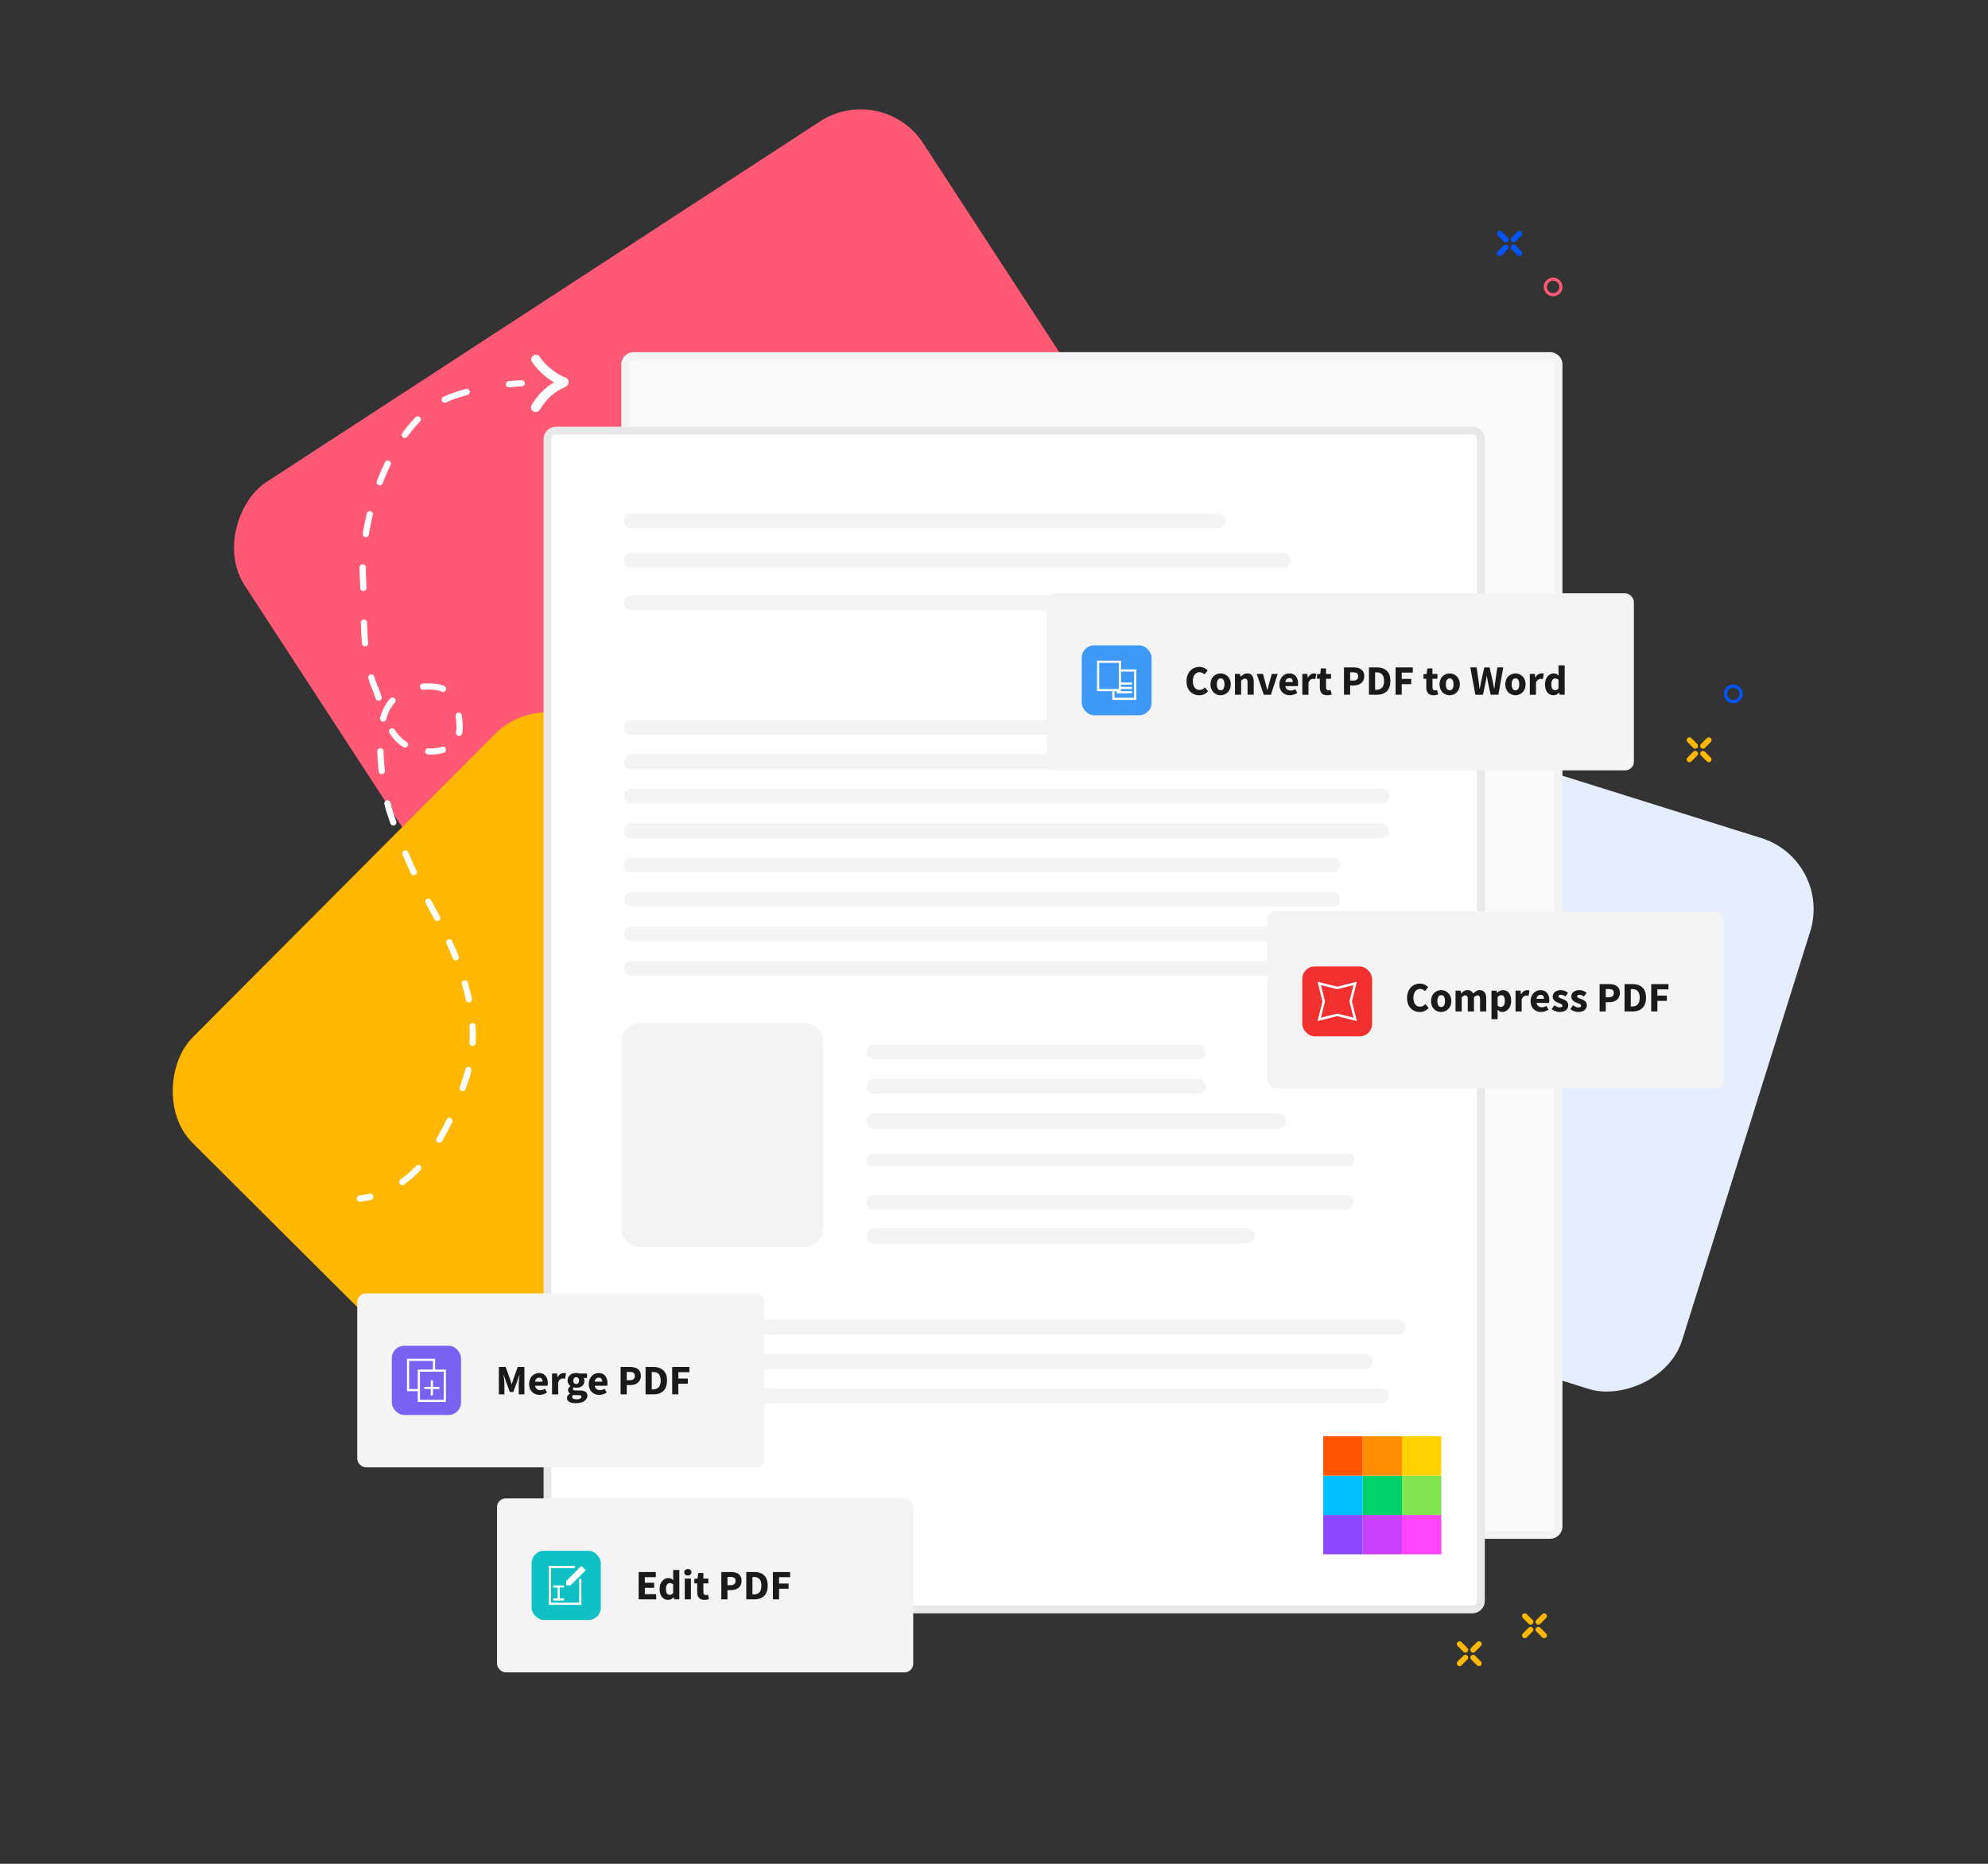 <svg fill="none" xmlns="http://www.w3.org/2000/svg" viewBox="0 0 640 600" width="640" height="600">
  <rect x="0" y="0" width="640" height="600" fill="#333333" stroke="none"/>
  <rect x="284.09" y="26" width="260.71" height="260.71" rx="24" transform="rotate(56.92 284.09 26)" fill="#FF5975"/>
  <rect x="589.94" y="276.97" width="185.85" height="185.85" rx="24" transform="rotate(107.4 589.94 276.97)" fill="#E5EEFF"/>
  <rect x="176.21" y="219.37" width="185.85" height="185.85" rx="24" transform="rotate(44.9 176.2 219.37)" fill="#FFB700"/>
  <path fill-rule="evenodd" clip-rule="evenodd" d="M373 385.37l10.86 6.41-2.75 1.83 2.89 3.93-2.75 1.83-2.89-3.92-2.75 1.83-2.61-11.9z" fill="#1A1A1A"/>
  <path d="M201.25 117.37a2.75 2.75 0 012.75-2.75h295a2.75 2.75 0 012.75 2.75v374a2.75 2.75 0 01-2.75 2.75H204a2.75 2.75 0 01-2.75-2.75v-374z" fill="#FAFAFA" stroke="#F4F4F4" stroke-width="2.5"/>
  <rect x="225.85" y="141.33" width="193.59" height="4.75" rx="2.37" fill="#F4F4F4"/>
  <rect x="304" y="334.37" width="135" height="5" rx="2.5" fill="#F4F4F4"/>
  <rect x="225.85" y="153.99" width="214.69" height="4.75" rx="2.37" fill="#F4F4F4"/>
  <rect x="304" y="347.37" width="157" height="4" rx="2" fill="#F4F4F4"/>
  <rect x="225.85" y="167.7" width="156.67" height="4.75" rx="2.37" fill="#F4F4F4"/>
  <rect x="304" y="360.75" width="156.67" height="4.75" rx="2.37" fill="#F4F4F4"/>
  <rect x="225.85" y="207.79" width="251.62" height="4.75" rx="2.37" fill="#F4F4F4"/>
  <rect x="225.85" y="400.83" width="251.62" height="4.75" rx="2.37" fill="#F4F4F4"/>
  <rect x="225.85" y="218.87" width="241.06" height="4.75" rx="2.37" fill="#F4F4F4"/>
  <rect x="225.85" y="411.91" width="241.06" height="4.75" rx="2.37" fill="#F4F4F4"/>
  <rect x="225.85" y="229.95" width="246.34" height="4.75" rx="2.37" fill="#F4F4F4"/>
  <rect x="225.85" y="422.99" width="246.34" height="4.75" rx="2.37" fill="#F4F4F4"/>
  <rect x="225.85" y="241.03" width="246.34" height="4.75" rx="2.37" fill="#F4F4F4"/>
  <rect x="225.85" y="252.1" width="230.51" height="4.75" rx="2.37" fill="#F4F4F4"/>
  <rect x="225.85" y="263.18" width="230.51" height="4.75" rx="2.37" fill="#F4F4F4"/>
  <rect x="225.85" y="274.26" width="230.51" height="4.75" rx="2.37" fill="#F4F4F4"/>
  <rect x="225.85" y="285.34" width="230.51" height="4.75" rx="2.37" fill="#F4F4F4"/>
  <rect x="304" y="312.24" width="109.19" height="4.75" rx="2.37" fill="#F4F4F4"/>
  <rect x="304" y="371.37" width="125" height="5" rx="2.5" fill="#F4F4F4"/>
  <rect x="304" y="323.31" width="109.19" height="4.75" rx="2.37" fill="#F4F4F4"/>
  <path d="M176.25 141.37a2.75 2.75 0 012.75-2.75h295a2.75 2.75 0 012.75 2.75v374a2.75 2.75 0 01-2.75 2.75H179a2.75 2.75 0 01-2.75-2.75v-374z" fill="#fff" stroke="#E8E8E8" stroke-width="2.5"/>
  <path d="M200.85 167.7a2.37 2.37 0 012.37-2.37h188.84a2.37 2.37 0 110 4.75H203.22a2.37 2.37 0 01-2.37-2.38zM279 360.87a2.5 2.5 0 012.5-2.5h130a2.5 2.5 0 110 5h-130a2.5 2.5 0 01-2.5-2.5zM200.85 180.36a2.37 2.37 0 012.37-2.37h209.94a2.37 2.37 0 110 4.75H203.22a2.37 2.37 0 01-2.37-2.38zM279 373.37c0-1.1.9-2 2-2h153a2 2 0 110 4H281a2 2 0 01-2-2zM200.85 194.08a2.37 2.37 0 012.37-2.38h151.92a2.37 2.37 0 110 4.75H203.22a2.37 2.37 0 01-2.37-2.37zM279 387.12a2.37 2.37 0 012.37-2.38H433.3a2.37 2.37 0 110 4.75H281.37a2.37 2.37 0 01-2.37-2.37zM200.85 234.17a2.37 2.37 0 012.37-2.38H450.1a2.37 2.37 0 010 4.75H203.22a2.37 2.37 0 01-2.37-2.37zM200.85 427.2a2.37 2.37 0 012.37-2.37H450.1a2.37 2.37 0 010 4.75H203.22a2.37 2.37 0 01-2.37-2.37zM200.85 245.25a2.37 2.37 0 012.37-2.38h236.32a2.37 2.37 0 110 4.75H203.22a2.37 2.37 0 01-2.37-2.38zM200.85 438.29a2.37 2.37 0 012.37-2.38h236.32a2.37 2.37 0 110 4.75H203.22a2.37 2.37 0 01-2.37-2.37zM200.85 256.32a2.37 2.37 0 012.37-2.37h241.6a2.37 2.37 0 110 4.75h-241.6a2.37 2.37 0 01-2.37-2.38zM200.85 449.36a2.37 2.37 0 012.37-2.37h241.6a2.37 2.37 0 110 4.75h-241.6a2.37 2.37 0 01-2.37-2.38zM200.85 267.4a2.37 2.37 0 012.37-2.37h241.6a2.37 2.37 0 010 4.74h-241.6a2.37 2.37 0 01-2.37-2.37zM200.85 278.48a2.37 2.37 0 012.37-2.38H429a2.37 2.37 0 010 4.75H203.22a2.37 2.37 0 01-2.37-2.37zM200.85 289.55a2.37 2.37 0 012.37-2.37H429a2.37 2.37 0 010 4.75H203.22a2.37 2.37 0 01-2.37-2.38zM200.85 300.63a2.37 2.37 0 012.37-2.37H429a2.37 2.37 0 010 4.75H203.22a2.37 2.37 0 01-2.37-2.38zM200.85 311.71a2.37 2.37 0 012.37-2.37H429a2.37 2.37 0 010 4.74H203.22a2.37 2.37 0 01-2.37-2.37zM279 338.61a2.37 2.37 0 012.37-2.37h104.45a2.37 2.37 0 010 4.75H281.37a2.37 2.37 0 01-2.37-2.38zM279 397.87a2.5 2.5 0 012.5-2.5h120a2.5 2.5 0 110 5h-120a2.5 2.5 0 01-2.5-2.5zM279 349.69a2.37 2.37 0 012.37-2.38h104.45a2.37 2.37 0 010 4.75H281.37a2.37 2.37 0 01-2.37-2.37zM200 335.37a6 6 0 016-6h53a6 6 0 016 6v60a6 6 0 01-6 6h-53a6 6 0 01-6-6v-60z" fill="#F4F4F4"/>
  <path fill-rule="evenodd" clip-rule="evenodd" d="M114.84 385.98a1 1 0 01.88-1.11 29.1 29.1 0 003.25-.59 1 1 0 01.47 1.95c-1.12.26-2.28.47-3.48.62a1 1 0 01-1.11-.87zm3.33-185.57c.07 2.23.17 4.45.36 6.64a1 1 0 01-1.99.17c-.2-2.24-.3-4.5-.37-6.75a1 1 0 112-.06zM117 190.26a1 1 0 01-1.03-.97c-.03-1.13-.07-2.24-.13-3.33a51.47 51.47 0 01-.06-3.3 1 1 0 012 .02c-.02 1.1 0 2.16.06 3.18.06 1.1.1 2.23.13 3.37a1 1 0 01-.97 1.03zm2.24 26.9a1 1 0 011.25.66 33 33 0 001.1 3.06 43.8 43.8 0 011.25 3.38 1 1 0 11-1.9.63c-.36-1.1-.74-2.19-1.18-3.23a34.83 34.83 0 01-1.18-3.25 1 1 0 01.66-1.25zm-1.64-44.26a1 1 0 01-.82-1.15 86.9 86.9 0 011.3-6.43 1 1 0 111.95.47 85.72 85.72 0 00-1.28 6.28 1 1 0 01-1.15.83zm11.1 208.2a1 1 0 01.23-1.4 34.89 34.89 0 005-4.37 1 1 0 011.45 1.38 36.95 36.95 0 01-5.29 4.63 1 1 0 01-1.4-.24zm-5.23-139.27c.05 2.07.2 4.19.43 6.26a1 1 0 11-1.99.22c-.23-2.12-.39-4.3-.44-6.42a1 1 0 112-.06zm1 15.84a1 1 0 011.21.73c.28 1.12.56 2.12.85 2.98.33 1 .68 2.01 1.04 3.03a1 1 0 11-1.89.67l-1.05-3.07c-.3-.92-.6-1.97-.89-3.13a1 1 0 01.73-1.21zm-1.36-25.37a1 1 0 01-.72-1.22 14.57 14.57 0 013.18-6.16 1 1 0 111.5 1.32 12.55 12.55 0 00-2.74 5.34 1 1 0 01-1.22.72zm2.55 2.31a1 1 0 011.38.3c.6.9 1.28 1.75 2.09 2.54.5.48 1.07.92 1.72 1.32a1 1 0 11-1.05 1.7c-.76-.46-1.45-1-2.06-1.58-.93-.9-1.7-1.87-2.37-2.9a1 1 0 01.29-1.38zm-3.76-78.44a1 1 0 01-.57-1.3 77.1 77.1 0 012.6-6.03 1 1 0 111.8.87 75.31 75.31 0 00-2.54 5.88 1 1 0 01-1.29.58zm8.24 117.67a1 1 0 011.3.53c.84 1.97 1.7 3.93 2.6 5.87a1 1 0 11-1.8.84c-.92-1.96-1.8-3.94-2.64-5.93a1 1 0 01.54-1.31zm10.8 93.9a1 1 0 01-.35-1.37 73.16 73.16 0 003.16-5.97 1 1 0 111.81.86 75.25 75.25 0 01-3.25 6.13 1 1 0 01-1.37.35zm-3.5-78.33a1 1 0 011.36.41c.5.95 1.01 1.9 1.52 2.82.43.77.86 1.55 1.28 2.34a1 1 0 11-1.76.94c-.42-.77-.84-1.55-1.27-2.31l-1.54-2.85a1 1 0 01.41-1.35zm-7.7-148.62a1 1 0 01-.22-1.4 45.45 45.45 0 014.27-5.06 1 1 0 011.43 1.4 43.38 43.38 0 00-4.08 4.84 1 1 0 01-1.4.22zm5.48 80.34a1 1 0 01.92-1.08c1.15-.08 2.32-.08 3.5 0 1.27.1 2.4.37 3.38.8a1 1 0 01-.81 1.83 8.04 8.04 0 00-2.72-.63c-1.09-.08-2.16-.08-3.2 0a1 1 0 01-1.07-.92zm1.64 20.71a1 1 0 011.06-.94c1.55.08 3.05-.08 4.36-.5a1 1 0 11.6 1.91c-1.58.5-3.33.68-5.07.58a1 1 0 01-.95-1.05zm7.38 60.61a1 1 0 011.32.5 112.8 112.8 0 012.12 4.9 1 1 0 01-1.85.75 110.7 110.7 0 00-2.08-4.82 1 1 0 01.49-1.33zm4.38 48.76a1 1 0 01-.61-1.28c.38-1.08.74-2.16 1.09-3.22.27-.82.51-1.65.72-2.48a1 1 0 111.94.5c-.22.87-.48 1.74-.76 2.6a153.6 153.6 0 01-1.1 3.27 1 1 0 01-1.28.6zm.75-35.6a1 1 0 011.24.68c.5 1.73.94 3.47 1.31 5.22a1 1 0 01-1.96.4 69.8 69.8 0 00-1.27-5.06 1 1 0 01.69-1.24zm2.7 21.15a1 1 0 01-.94-1.05c.1-1.73.09-3.46 0-5.2a1 1 0 111.99-.1c.1 1.8.1 3.6 0 5.4a1 1 0 01-1.05.95zm-4.48-99.88a1 1 0 01-.78-1.18c.13-.63.19-1.34.14-2.13a37.17 37.17 0 00-.27-3.04 1 1 0 011.98-.28c.15 1.07.23 2.15.29 3.22.05.94-.01 1.81-.18 2.63a1 1 0 01-1.18.78zm-5.31-107.8a1 1 0 01.46-1.33c1.01-.49 2.05-.91 3.12-1.27 1.37-.46 2.71-.88 4.04-1.25a1 1 0 11.54 1.92c-1.3.37-2.6.77-3.94 1.22-.99.33-1.95.73-2.89 1.18a1 1 0 01-1.33-.46zm20.59-5.3a1 1 0 01.9-1.1c1.38-.13 2.78-.23 4.21-.3a1 1 0 01.1 1.99c-1.4.08-2.78.17-4.12.3a1 1 0 01-1.1-.9zM171.68 132.42a1.5 1.5 0 01-.49-2.06 20.6 20.6 0 017.17-7.29 21.78 21.78 0 01-7.12-6.62 1.5 1.5 0 012.52-1.62c2.3 3.58 6.29 5.91 7.95 6.6.04.01.09.03.13.06.08.02.25.06.44.16a1.52 1.52 0 01.46 2.26c-.1.15-.27.3-.35.38l-.02.02c-.13.13-.28.24-.45.3-3.68 1.62-6.07 3.92-8.17 7.33a1.5 1.5 0 01-2.07.48z" fill="#fff"/>
  <path fill-rule="evenodd" clip-rule="evenodd" d="M474.87 531.75a.88.88 0 01-1.25-1.25l1.87-1.87a.88.88 0 111.25 1.25l-1.87 1.87zm-5.61-1.87a.88.88 0 011.25-1.25l1.87 1.87a.88.88 0 11-1.25 1.25l-1.87-1.87zm4.36 4.36a.88.88 0 111.25-1.25l1.87 1.88a.88.88 0 01-1.25 1.24l-1.87-1.87zm-4.36 1.87c.34.35.9.35 1.25 0l1.87-1.87a.88.88 0 10-1.25-1.25l-1.87 1.88a.88.88 0 000 1.24zM548.87 240.75a.88.88 0 01-1.25-1.25l1.87-1.87a.88.88 0 111.25 1.25l-1.87 1.87zm-5.61-1.87a.88.88 0 011.25-1.25l1.87 1.87a.88.88 0 11-1.25 1.25l-1.87-1.87zm4.36 4.36a.88.88 0 111.25-1.25l1.87 1.88a.88.88 0 01-1.25 1.24l-1.87-1.87zm-4.36 1.87c.34.35.9.35 1.25 0l1.87-1.87a.88.88 0 10-1.25-1.25l-1.87 1.88a.88.88 0 000 1.24zM495.87 522.75a.88.88 0 01-1.25-1.25l1.87-1.87a.88.88 0 111.25 1.25l-1.87 1.87zm-5.61-1.87a.88.88 0 011.25-1.25l1.87 1.87a.88.88 0 11-1.25 1.25l-1.87-1.87zm4.36 4.36a.88.88 0 111.25-1.25l1.87 1.88a.88.88 0 01-1.25 1.24l-1.87-1.87zm-4.36 1.87c.34.35.9.35 1.25 0l1.87-1.87a.88.88 0 10-1.25-1.25l-1.87 1.88a.88.88 0 000 1.24z" fill="#FFB700"/>
  <path fill-rule="evenodd" clip-rule="evenodd" d="M451.33 487.7H464v12.67h-12.67V487.7z" fill="#FF46FB"/>
  <path fill-rule="evenodd" clip-rule="evenodd" d="M438.67 487.7h12.66v12.67h-12.66V487.7z" fill="#CA41FC"/>
  <path fill-rule="evenodd" clip-rule="evenodd" d="M426 487.7h12.67v12.67H426V487.7z" fill="#8B48FE"/>
  <path fill-rule="evenodd" clip-rule="evenodd" d="M464 475.04h-12.67v12.66H464v-12.66z" fill="#81E650"/>
  <path fill-rule="evenodd" clip-rule="evenodd" d="M451.33 475.04h-12.66v12.66h12.66v-12.66z" fill="#00D267"/>
  <path fill-rule="evenodd" clip-rule="evenodd" d="M438.67 475.04H426v12.66h12.67v-12.66z" fill="#00C0FF"/>
  <path fill-rule="evenodd" clip-rule="evenodd" d="M451.33 462.37H464v12.67h-12.67v-12.67z" fill="#FFD200"/>
  <path fill-rule="evenodd" clip-rule="evenodd" d="M438.67 462.37h12.66v12.67h-12.66v-12.67z" fill="#FF8E00"/>
  <path fill-rule="evenodd" clip-rule="evenodd" d="M426 462.37h12.67v12.67H426v-12.67z" fill="#FF5400"/>
  <rect x="160" y="482.37" width="134" height="56" rx="2.79" fill="#F4F4F4"/>
  <rect x="171.14" y="499.23" width="22.28" height="22.28" rx="4" fill="#0FC0C5"/>
  <path fill-rule="evenodd" clip-rule="evenodd" d="M186.46 515.94v-7.66h.7v8.36H176.7V504.1h8.36v.7h-7.66v11.14h9.05zm-4.18-6.96l4.88-4.88 1.4 1.4-4.88 4.87h-1.4v-1.4zm-.7 1.4H178.12v.69h1.39v3.48h-1.4v.7H181.6v-.7h-1.4v-3.48h1.4v-.7z" fill="#fff"/>
  <path d="M205.6 514.87v-8.8h5.52v1.67h-3.53v1.77h3v1.66h-3v2.03h3.66v1.67h-5.64zM215.1 515.03c-.41 0-.8-.08-1.13-.24-.34-.16-.63-.4-.87-.69-.23-.3-.42-.67-.55-1.1a5.25 5.25 0 01.04-2.95c.16-.43.37-.8.62-1.1.26-.3.56-.53.89-.7a2.4 2.4 0 011.97-.05c.24.13.48.3.72.51l-.08-1.02v-2.28h1.98v9.46h-1.62l-.13-.66h-.06c-.23.23-.5.43-.82.6-.32.15-.64.22-.96.22zm.51-1.62c.22 0 .41-.04.58-.13.18-.1.35-.25.52-.48v-2.73a1.59 1.59 0 00-1.11-.44c-.32 0-.6.16-.84.46-.24.3-.36.77-.36 1.4 0 .67.1 1.16.3 1.46.22.31.53.46.91.46zM220.45 514.87v-6.7h1.98v6.7h-1.98zm.98-7.68c-.33 0-.6-.1-.82-.28a.98.98 0 01-.32-.76c0-.3.1-.55.32-.74.22-.2.5-.29.82-.29.35 0 .62.1.83.29.21.19.32.43.32.74 0 .3-.1.56-.32.76-.21.19-.48.28-.83.28zM226.76 515.03c-.42 0-.77-.06-1.07-.19a1.93 1.93 0 01-1.12-1.33 4.39 4.39 0 01-.12-1.07v-2.71h-.92v-1.47l1.03-.08.23-1.79h1.64v1.79h1.61v1.55h-1.6v2.68c0 .38.07.66.22.83.16.16.38.24.64.24a2.12 2.12 0 00.63-.13l.31 1.44-.63.16c-.25.06-.53.08-.85.08zM232.21 514.87v-8.8h3.03c.48 0 .94.05 1.36.15.42.09.8.24 1.1.47.32.22.57.5.75.88.19.36.28.8.28 1.33 0 .52-.1.96-.28 1.34-.18.38-.43.69-.74.93-.32.25-.68.43-1.1.54-.41.12-.85.18-1.32.18h-1.1v2.98h-1.98zm1.99-4.56h.97c1.08 0 1.62-.47 1.62-1.4 0-.47-.15-.79-.43-.98-.3-.19-.7-.28-1.25-.28h-.91v2.66zM240.25 514.87v-8.8h2.49c.67 0 1.28.08 1.82.25a3.4 3.4 0 012.28 2.15c.2.55.31 1.2.31 1.96 0 .75-.1 1.41-.3 1.97-.22.56-.5 1.02-.89 1.4-.37.35-.83.62-1.36.8-.52.18-1.1.27-1.75.27h-2.6zm1.99-1.6h.38c.37 0 .72-.05 1.02-.15.3-.1.57-.26.79-.48.21-.22.38-.51.5-.87s.18-.81.18-1.34c0-.52-.06-.96-.19-1.31a2.02 2.02 0 00-.5-.85 1.8 1.8 0 00-.78-.46c-.3-.09-.65-.13-1.02-.13h-.38v5.58zM248.82 514.87v-8.8h5.55v1.67h-3.56v2.04h3.05v1.68h-3.05v3.41h-1.99z" fill="#1A1A1A"/>
  <rect x="337" y="191" width="189" height="57" rx="2.81" fill="#F4F4F4"/>
  <rect x="348.24" y="207.76" width="22.49" height="22.49" rx="4" fill="#3D99F5"/>
  <path fill-rule="evenodd" clip-rule="evenodd" d="M360.9 212.68h-7.73V222.5h4.91V225.32h7.73V215.5h-4.92V212.68zm4.21 3.51h-4.22v3.51h3.52v.7h-3.52v.71h3.52v.7h-3.52v.7h3.52v.7h-4.92v-.7h-.7v2.11h6.32v-8.43zm-4.92 4.92v.7H353.87v-8.43h6.32v7.73z" fill="#fff"/>
  <path d="M386.07 223.81a3.86 3.86 0 01-3.77-2.55 5.47 5.47 0 01-.32-1.95c0-.73.11-1.38.34-1.95a4.4 4.4 0 01.9-1.46c.38-.4.82-.7 1.32-.9.5-.2 1.04-.31 1.6-.31s1.07.12 1.52.35c.45.22.83.49 1.12.8l-1.05 1.26a3.1 3.1 0 00-.71-.5 1.88 1.88 0 00-1.69 0c-.26.13-.5.31-.69.56-.19.24-.34.54-.46.89-.1.35-.16.75-.16 1.19 0 .9.2 1.61.58 2.12.39.5.9.74 1.55.74.36 0 .68-.08.96-.23.29-.16.54-.36.76-.6l1.05 1.25a3.57 3.57 0 01-2.85 1.3zM392.97 223.81a3.28 3.28 0 01-2.28-.92c-.3-.3-.54-.66-.72-1.09a3.93 3.93 0 01-.27-1.5c0-.55.1-1.05.27-1.48a3.1 3.1 0 011.77-1.78 3.22 3.22 0 014.21 1.78c.18.43.27.93.27 1.48 0 .56-.09 1.06-.27 1.5a3.24 3.24 0 01-2.98 2.01zm0-1.6a1 1 0 00.92-.52c.2-.34.3-.8.3-1.39 0-.58-.1-1.05-.3-1.39a1 1 0 00-.92-.51c-.41 0-.73.17-.93.51-.2.34-.3.8-.3 1.4 0 .58.1 1.04.3 1.38.2.35.52.52.93.52zM397.58 223.65v-6.7h1.62l.14.86h.05c.29-.27.6-.5.95-.7.34-.21.74-.32 1.2-.32.73 0 1.25.24 1.58.72.33.48.5 1.14.5 1.98v4.16h-1.99v-3.9c0-.49-.06-.82-.2-1-.13-.18-.33-.27-.62-.27-.25 0-.47.06-.65.18-.18.1-.38.26-.6.47v4.52h-1.98zM406.85 223.65l-2.26-6.7h2l.87 3.17.25 1.02c.1.34.18.69.27 1.04h.06a185.16 185.16 0 01.5-2.06l.89-3.16h1.9l-2.19 6.7h-2.3zM415.27 223.81c-.48 0-.93-.07-1.34-.23-.41-.16-.77-.39-1.08-.68-.3-.31-.55-.68-.72-1.11a4.01 4.01 0 01-.25-1.49 3.76 3.76 0 01.97-2.56 3.1 3.1 0 012.19-.95c.47 0 .89.09 1.24.25.36.16.66.38.89.67.24.29.42.63.54 1.03a4.37 4.37 0 01.1 2.14h-4.01c.08.49.28.85.59 1.08.31.23.7.34 1.15.34.47 0 .95-.15 1.44-.44l.66 1.2a4.37 4.37 0 01-2.37.75zm-1.49-4.24h2.42c0-.37-.09-.68-.26-.91-.17-.24-.46-.35-.86-.35-.32 0-.6.1-.84.3-.23.21-.39.53-.46.96zM419.26 223.65v-6.7h1.62l.13 1.18h.06c.24-.46.53-.8.87-1.01a1.9 1.9 0 011.49-.29c.12.02.24.05.34.1l-.33 1.71a3.16 3.16 0 00-.73-.1c-.25 0-.51.09-.8.27-.26.18-.49.5-.67.95v3.9h-1.98zM427.21 223.81c-.41 0-.77-.06-1.06-.19a1.93 1.93 0 01-1.12-1.33 4.39 4.39 0 01-.13-1.07v-2.71H424v-1.47l1.02-.08.23-1.79h1.65v1.79h1.6v1.55h-1.6v2.69c0 .37.08.65.23.82.16.16.37.24.63.24a2.12 2.12 0 00.63-.13l.32 1.44c-.18.06-.4.1-.64.16s-.52.08-.85.08zM432.67 223.65v-8.8h3.02c.49 0 .94.05 1.37.15.42.09.79.25 1.1.47.32.22.56.5.74.88.2.36.29.8.29 1.34 0 .5-.1.95-.29 1.33-.17.38-.42.69-.74.93a3.2 3.2 0 01-1.1.54c-.4.12-.85.18-1.31.18h-1.1v2.98h-1.98zm1.98-4.56h.98c1.07 0 1.62-.47 1.62-1.4 0-.46-.15-.79-.44-.98-.29-.19-.7-.28-1.24-.28h-.92v2.66zM440.71 223.65v-8.8h2.48c.68 0 1.29.09 1.83.26s1 .43 1.39.8c.38.34.68.8.89 1.34.2.55.3 1.2.3 1.96s-.1 1.41-.3 1.97c-.2.56-.5 1.02-.88 1.4-.38.35-.83.62-1.36.8-.52.18-1.11.27-1.76.27h-2.59zm1.99-1.6h.37c.38 0 .72-.05 1.03-.15.3-.1.57-.26.78-.48.22-.22.38-.51.5-.87.13-.36.19-.8.19-1.34 0-.52-.06-.96-.19-1.3a2.02 2.02 0 00-.5-.86 1.8 1.8 0 00-.78-.46c-.3-.09-.65-.13-1.03-.13h-.38v5.58zM449.28 223.65v-8.8h5.55v1.67h-3.57v2.04h3.06v1.68h-3.06v3.41h-1.98zM461.48 223.81c-.42 0-.77-.06-1.07-.19-.29-.12-.53-.3-.71-.52-.18-.23-.32-.5-.4-.81a4.4 4.4 0 01-.13-1.07v-2.71h-.92v-1.47l1.03-.08.23-1.79h1.64v1.79h1.61v1.55h-1.6v2.69c0 .37.07.65.22.82.17.16.38.24.64.24a2.13 2.13 0 00.64-.13l.3 1.44c-.18.06-.39.1-.63.16s-.53.08-.85.08zM466.7 223.81a3.28 3.28 0 01-2.28-.92c-.3-.3-.53-.66-.71-1.09a3.93 3.93 0 01-.27-1.5c0-.55.09-1.05.27-1.48.18-.44.42-.81.71-1.1.31-.3.66-.53 1.06-.68a3.22 3.22 0 014.2 1.78c.19.43.28.93.28 1.48 0 .56-.1 1.06-.27 1.5a3.24 3.24 0 01-2.98 2.01zm0-1.6a1 1 0 00.92-.52c.21-.34.31-.8.31-1.39 0-.58-.1-1.05-.3-1.39a1 1 0 00-.92-.51c-.42 0-.73.17-.94.51-.2.34-.3.8-.3 1.4 0 .58.1 1.04.3 1.38.21.35.52.52.94.52zM474.97 223.65l-1.64-8.8h2.04l.6 4.12a83.93 83.93 0 00.36 2.78h.05a390.25 390.25 0 01.53-2.78l.95-4.12h1.68l.95 4.12.25 1.37c.1.46.18.93.27 1.4h.06l.17-1.4.2-1.37.6-4.12h1.9l-1.56 8.8h-2.5l-.86-4a41.28 41.28 0 01-.35-2.03h-.06a82.42 82.42 0 01-.36 2.04l-.83 4h-2.45zM487.88 223.81a3.28 3.28 0 01-2.28-.92c-.3-.3-.54-.66-.72-1.09a3.93 3.93 0 01-.27-1.5c0-.55.1-1.05.27-1.48a3.1 3.1 0 011.77-1.78 3.22 3.22 0 014.21 1.78c.18.43.27.93.27 1.48 0 .56-.09 1.06-.27 1.5a3.24 3.24 0 01-2.98 2.01zm0-1.6a1 1 0 00.92-.52c.2-.34.3-.8.3-1.39 0-.58-.1-1.05-.3-1.39a1 1 0 00-.92-.51c-.42 0-.73.17-.93.51-.2.34-.3.8-.3 1.4 0 .58.1 1.04.3 1.38.2.35.51.52.93.52zM492.5 223.65v-6.7h1.61l.14 1.18h.05c.24-.46.54-.8.88-1.01a1.9 1.9 0 011.48-.29c.13.02.24.05.34.1l-.32 1.71a3.2 3.2 0 00-.73-.1c-.25 0-.52.09-.8.27-.27.18-.5.5-.67.95v3.9h-1.99zM500.13 223.81c-.42 0-.8-.08-1.14-.24-.33-.16-.62-.4-.86-.69-.23-.3-.42-.67-.55-1.1a5.25 5.25 0 01.04-2.95c.16-.43.37-.8.62-1.1.26-.3.56-.53.89-.7a2.4 2.4 0 011.97-.05c.24.13.48.3.71.52l-.08-1.03v-2.28h1.99v9.46h-1.62l-.14-.66h-.05c-.23.23-.5.43-.82.6-.32.15-.64.22-.96.22zm.51-1.62c.22 0 .41-.04.58-.13.18-.1.35-.25.51-.47v-2.74a1.58 1.58 0 00-1.1-.44c-.32 0-.6.16-.84.46-.24.3-.36.77-.36 1.4 0 .67.1 1.16.3 1.47.22.3.52.45.91.45z" fill="#1A1A1A"/>
  <rect x="115" y="416.37" width="131" height="56" rx="2.79" fill="#F4F4F4"/>
  <rect x="126.14" y="433.23" width="22.28" height="22.28" rx="4" fill="#7961F2"/>
  <path fill-rule="evenodd" clip-rule="evenodd" d="M131.71 438.1v9.06h2.79v-6.27h9.05v10.44h-9.05v-3.48h-3.48v-10.44h9.05v3.48h-.7v-2.79h-7.66zm3.48 12.54v-9.06h7.66v9.06h-7.66zm4.18-4.18h2.1v.7h-2.1v2.08h-.7v-2.08h-2.08v-.7h2.09v-2.09h.7v2.09z" fill="#fff"/>
  <path d="M160.6 448.87v-8.8h2.18l1.42 3.91.26.81.25.81h.05c.1-.27.18-.54.25-.8l.25-.82 1.4-3.91h2.16v8.8H167v-3.23a10.46 10.46 0 01.1-1.5 111.48 111.48 0 01.15-1.5h-.05l-.72 2.1-1.25 3.36h-1.1l-1.25-3.36-.7-2.1h-.06a34.14 34.14 0 01.23 2.29l.03.71v3.23h-1.78zM173.73 449.03c-.48 0-.93-.07-1.34-.23-.41-.16-.77-.39-1.08-.69-.3-.3-.55-.67-.72-1.1a4.01 4.01 0 01-.25-1.49 3.76 3.76 0 01.97-2.56 3.1 3.1 0 012.19-.95c.47 0 .89.08 1.24.25.36.16.66.38.89.67.24.29.42.63.54 1.03a4.37 4.37 0 01.1 2.14h-4.02c.1.49.3.85.6 1.08.31.23.7.34 1.15.34.47 0 .95-.15 1.44-.44l.66 1.2a4.37 4.37 0 01-2.37.75zm-1.49-4.24h2.42c0-.37-.09-.68-.26-.91-.17-.24-.46-.36-.86-.36-.32 0-.6.1-.84.31-.23.21-.39.53-.46.96zM177.72 448.87v-6.7h1.62l.13 1.18h.06c.24-.46.53-.8.87-1.01a1.9 1.9 0 011.49-.29c.12.02.24.05.34.1l-.33 1.71a3.2 3.2 0 00-.73-.1c-.25 0-.52.08-.8.26-.27.18-.49.5-.67.96v3.9h-1.98zM185.35 451.72c-.4 0-.76-.04-1.1-.1a3.24 3.24 0 01-.9-.3 1.61 1.61 0 01-.59-.53 1.36 1.36 0 01-.22-.77c0-.54.32-1 .96-1.35v-.06a1.5 1.5 0 01-.44-.44 1.24 1.24 0 01-.18-.69c0-.24.07-.47.22-.69.14-.22.32-.41.54-.56v-.06a2.04 2.04 0 01-.9-1.74 2.27 2.27 0 011.72-2.27 3.62 3.62 0 012.08.01h2.44v1.45h-1.06a1.77 1.77 0 01.22.88c0 .38-.07.72-.2 1-.14.29-.33.52-.58.71-.23.18-.5.32-.83.4-.32.1-.66.14-1.03.14-.26 0-.53-.04-.8-.13a.68.68 0 00-.2.21.64.64 0 00-.05.29c0 .17.07.3.21.37.16.08.42.13.8.13h1.08c.83 0 1.46.13 1.9.4.43.26.65.7.65 1.3 0 .35-.09.67-.27.95-.17.3-.42.55-.74.76a3.8 3.8 0 01-1.18.5c-.45.13-.97.19-1.55.19zm.15-6.17c.26 0 .48-.09.65-.27.18-.19.27-.47.27-.85 0-.35-.1-.62-.27-.8a.84.84 0 00-.65-.28.9.9 0 00-.66.27c-.17.18-.26.45-.26.8 0 .39.09.67.26.86.18.18.4.27.66.27zm.16 4.93c.45 0 .82-.08 1.11-.25.29-.15.43-.34.43-.58 0-.2-.09-.34-.27-.41-.17-.08-.42-.11-.75-.11h-.7a4.76 4.76 0 01-.94-.08c-.24.21-.36.43-.36.66 0 .25.13.44.4.56.27.14.63.2 1.08.2zM192.93 449.03c-.47 0-.92-.07-1.33-.23-.42-.16-.78-.39-1.08-.69-.3-.3-.55-.67-.72-1.1a4.01 4.01 0 01-.25-1.49 3.76 3.76 0 01.97-2.56 3.1 3.1 0 012.19-.95c.47 0 .89.08 1.24.25.36.16.65.38.89.67.24.29.42.63.54 1.03a4.37 4.37 0 01.1 2.14h-4.02c.1.49.3.85.6 1.08.31.23.7.34 1.14.34.48 0 .96-.15 1.45-.44l.66 1.2a4.37 4.37 0 01-2.38.75zm-1.48-4.24h2.42c0-.37-.09-.68-.26-.91-.17-.24-.46-.36-.87-.36-.31 0-.59.1-.83.31s-.39.53-.46.96zM199.79 448.87v-8.8h3.02c.49 0 .94.05 1.37.15.42.09.79.24 1.1.47.32.22.57.5.75.88.19.36.28.8.28 1.33 0 .52-.1.96-.28 1.34-.18.38-.43.69-.75.93a3.2 3.2 0 01-1.09.54c-.41.12-.85.18-1.32.18h-1.1v2.98h-1.98zm1.98-4.56h.98c1.08 0 1.62-.47 1.62-1.4 0-.47-.15-.79-.44-.98-.28-.19-.7-.28-1.24-.28h-.92v2.66zM207.83 448.87v-8.8h2.48c.68 0 1.29.08 1.83.25.54.18 1 .44 1.39.8.38.35.68.8.89 1.35.2.55.31 1.2.31 1.96 0 .75-.1 1.41-.31 1.97-.2.56-.5 1.02-.88 1.4-.38.35-.83.62-1.36.8-.52.18-1.1.27-1.76.27h-2.59zm1.99-1.6h.37c.38 0 .72-.06 1.03-.15.3-.1.57-.26.78-.48.22-.22.38-.51.5-.87.13-.36.2-.81.2-1.34 0-.52-.07-.96-.2-1.31a2.02 2.02 0 00-.5-.85 1.8 1.8 0 00-.78-.46c-.3-.09-.65-.13-1.03-.13h-.37v5.58zM216.4 448.87v-8.8h5.55v1.67h-3.56v2.04h3.05v1.68h-3.06v3.41h-1.98z" fill="#1A1A1A"/>
  <rect x="408" y="293.37" width="147" height="57" rx="2.81" fill="#F4F4F4"/>
  <rect x="419.24" y="311.13" width="22.49" height="22.49" rx="4" fill="#F23030"/>
  <path fill-rule="evenodd" clip-rule="evenodd" d="M425.25 317.13l1.31 5.24-1.31 5.24 5.24-1.3 5.24 1.3-1.31-5.24 1.3-5.24-5.23 1.31-5.24-1.3zm-1.09-1.08l6.33 1.58 6.32-1.58-1.58 6.32 1.58 6.33-6.32-1.58-6.33 1.58 1.58-6.33-1.58-6.32z" fill="#fff"/>
  <path d="M457.07 325.77a3.86 3.86 0 01-3.77-2.55 5.47 5.47 0 01-.32-1.95c0-.73.11-1.38.34-1.95a4.4 4.4 0 01.9-1.46c.38-.4.82-.7 1.32-.9.5-.2 1.04-.31 1.6-.31s1.07.12 1.52.35c.45.23.83.49 1.12.8l-1.05 1.26a3.1 3.1 0 00-.71-.5 1.88 1.88 0 00-1.69 0c-.26.13-.5.32-.69.56-.19.24-.34.54-.46.89-.1.35-.16.75-.16 1.19 0 .9.2 1.61.58 2.12.39.5.9.74 1.55.74.36 0 .68-.08.96-.23.29-.16.54-.36.76-.6l1.05 1.25a3.57 3.57 0 01-2.85 1.3zM463.97 325.77c-.42 0-.83-.07-1.23-.22-.4-.17-.75-.4-1.05-.7-.3-.29-.54-.66-.72-1.09a3.93 3.93 0 01-.27-1.5c0-.55.1-1.05.27-1.48a3.1 3.1 0 011.77-1.78 3.22 3.22 0 014.21 1.78c.18.43.27.93.27 1.49 0 .55-.09 1.05-.27 1.5a3.24 3.24 0 01-2.98 2zm0-1.6a1 1 0 00.92-.52c.2-.34.3-.8.3-1.38 0-.59-.1-1.05-.3-1.4a1 1 0 00-.92-.5c-.41 0-.73.16-.93.5-.2.35-.3.81-.3 1.4 0 .58.1 1.04.3 1.38.2.35.52.52.93.52zM468.58 325.61v-6.7h1.62l.14.87h.05c.28-.28.58-.52.9-.71.3-.21.69-.31 1.13-.31.47 0 .86.1 1.14.3.3.18.54.45.7.81.3-.3.61-.56.94-.78.33-.22.72-.33 1.17-.33.72 0 1.25.24 1.58.72.34.48.51 1.14.51 1.97v4.16h-1.98v-3.9c0-.48-.07-.82-.2-1-.13-.18-.33-.27-.62-.27-.34 0-.72.22-1.15.65v4.52h-1.99v-3.9c0-.48-.06-.82-.2-1-.12-.18-.33-.27-.62-.27-.34 0-.72.22-1.13.65v4.52h-1.99zM480.16 328.1v-9.18h1.62l.13.66h.06c.26-.24.55-.43.87-.58a2.41 2.41 0 012.12 0c.33.16.6.39.83.69.22.3.4.65.51 1.08.13.41.19.87.19 1.39 0 .57-.08 1.09-.24 1.54-.16.44-.37.81-.64 1.13-.26.3-.56.54-.9.7-.34.16-.68.25-1.04.25-.29 0-.57-.06-.84-.18a2.8 2.8 0 01-.75-.53l.06 1.07v1.96h-1.98zm3.05-3.95c.34 0 .63-.15.88-.45.24-.32.36-.82.36-1.52 0-1.2-.39-1.8-1.16-1.8-.39 0-.77.2-1.15.6v2.74c.18.16.36.28.54.34.18.06.36.1.53.1zM487.9 325.61v-6.7h1.62l.13 1.18h.06c.24-.46.53-.8.87-1.01a1.9 1.9 0 011.49-.28c.12.01.24.05.34.09l-.33 1.71a3.2 3.2 0 00-.73-.1c-.25 0-.52.09-.8.27-.26.18-.49.5-.67.96v3.88h-1.98zM496.14 325.77a3.21 3.21 0 01-2.42-.92c-.3-.3-.54-.67-.71-1.1a4.01 4.01 0 01-.26-1.49 3.76 3.76 0 01.97-2.56 3.1 3.1 0 012.2-.94c.47 0 .88.08 1.23.24.36.16.66.38.9.67.24.3.42.63.53 1.03a4.37 4.37 0 01.1 2.15h-4.01c.09.48.29.84.6 1.07.3.23.7.34 1.14.34.48 0 .96-.15 1.44-.44l.67 1.2a4.37 4.37 0 01-2.38.75zm-1.48-4.23h2.41c0-.38-.08-.69-.25-.92-.18-.24-.46-.35-.87-.35-.31 0-.6.1-.83.3-.24.21-.4.53-.46.97zM502.1 325.77a4.2 4.2 0 01-2.56-.93l.89-1.24c.3.23.6.41.88.53.27.12.56.17.85.17.3 0 .5-.05.64-.15.14-.1.2-.23.2-.41 0-.11-.03-.2-.12-.29a.98.98 0 00-.3-.24 19.6 19.6 0 01-1.55-.67c-.21-.11-.4-.24-.57-.4a2.08 2.08 0 01-.42-.55c-.11-.22-.17-.46-.17-.74a1.89 1.89 0 01.7-1.51 3.23 3.23 0 011.86-.58c.52 0 .97.09 1.36.26.39.18.72.37 1.01.59l-.89 1.18a3.5 3.5 0 00-.71-.42c-.24-.1-.47-.14-.7-.14-.51 0-.76.17-.76.52 0 .11.03.2.1.29.08.07.17.14.29.2a6.34 6.34 0 00.92.36 5.7 5.7 0 011.21.66 1.7 1.7 0 01.6 1.36 1.94 1.94 0 01-.7 1.54 2.8 2.8 0 01-.87.45c-.34.11-.74.16-1.19.16zM508.09 325.77a4.2 4.2 0 01-2.56-.93l.88-1.24c.3.23.6.41.88.53.28.12.56.17.85.17.3 0 .51-.05.65-.15.13-.1.2-.23.2-.41 0-.11-.04-.2-.12-.29a.98.98 0 00-.31-.24 19.6 19.6 0 01-1.55-.67c-.21-.11-.4-.24-.57-.4a2.08 2.08 0 01-.42-.55c-.1-.22-.16-.46-.16-.74a1.89 1.89 0 01.7-1.51c.23-.19.5-.32.81-.42.32-.11.67-.17 1.06-.17.5 0 .96.1 1.34.27.4.18.73.37 1.02.59l-.9 1.18a3.5 3.5 0 00-.7-.42c-.24-.1-.48-.14-.71-.14-.5 0-.76.17-.76.52 0 .11.04.2.11.29.07.07.17.14.28.2a6.34 6.34 0 00.92.36 5.7 5.7 0 011.22.66 1.7 1.7 0 01.6 1.36 1.94 1.94 0 01-.7 1.54 2.8 2.8 0 01-.88.45c-.34.11-.73.16-1.18.16zM514.97 325.61v-8.8h3.02c.49 0 .94.05 1.36.15.43.09.8.25 1.11.47.32.22.56.51.74.88.2.36.29.8.29 1.34 0 .5-.1.95-.29 1.33-.18.38-.42.7-.74.93a3.2 3.2 0 01-1.1.54c-.4.12-.85.18-1.32.18h-1.09v2.98h-1.98zm1.98-4.56h.97c1.08 0 1.62-.47 1.62-1.4 0-.46-.14-.79-.43-.98-.29-.19-.7-.28-1.24-.28h-.92v2.66zM523 325.61v-8.8h2.5c.67 0 1.27.09 1.82.26.53.17 1 .43 1.38.8.4.34.69.8.9 1.34.2.55.3 1.2.3 1.96s-.1 1.41-.3 1.97c-.21.56-.5 1.02-.88 1.4-.38.35-.83.62-1.37.8-.52.18-1.1.27-1.75.27H523zm2-1.6h.37c.38 0 .72-.05 1.03-.15.3-.1.56-.26.78-.48.22-.22.38-.51.5-.87.13-.36.19-.8.19-1.34 0-.52-.07-.96-.2-1.3a2.02 2.02 0 00-.49-.86 1.8 1.8 0 00-.78-.46c-.3-.09-.65-.13-1.03-.13H525V324zM531.58 325.61v-8.8h5.55v1.68h-3.57v2.03h3.05v1.68h-3.05v3.41h-1.98z" fill="#1A1A1A"/>
  <path fill-rule="evenodd" clip-rule="evenodd" d="M500 94.37a2 2 0 100-4 2 2 0 000 4zm0 1a3 3 0 100-6 3 3 0 000 6z" fill="#FF5975"/>
  <path d="M482.61 75.52h0a.38.38 0 01.54-.54l.35-.35-.35.35 1.87 1.87a.38.38 0 01-.54.54l-1.87-1.87zm0 6.24l-.35.35.35-.35a.38.38 0 010-.54l-.35-.35.35.35 1.87-1.87a.38.38 0 11.54.54l-1.87 1.87.28.27-.28-.27a.38.38 0 01-.54 0zm4.9-4.37a.38.38 0 11-.53-.54l1.87-1.87-.36-.35.36.35a.38.38 0 11.54.54l-1.87 1.87zm-.53 2.5a.38.38 0 01.54-.54l1.87 1.87a.38.38 0 01-.54.54l-1.87-1.87zm73.52 143.48a2.5 2.5 0 11-5 0 2.5 2.5 0 015 0z" stroke="#05F"/>
</svg>
